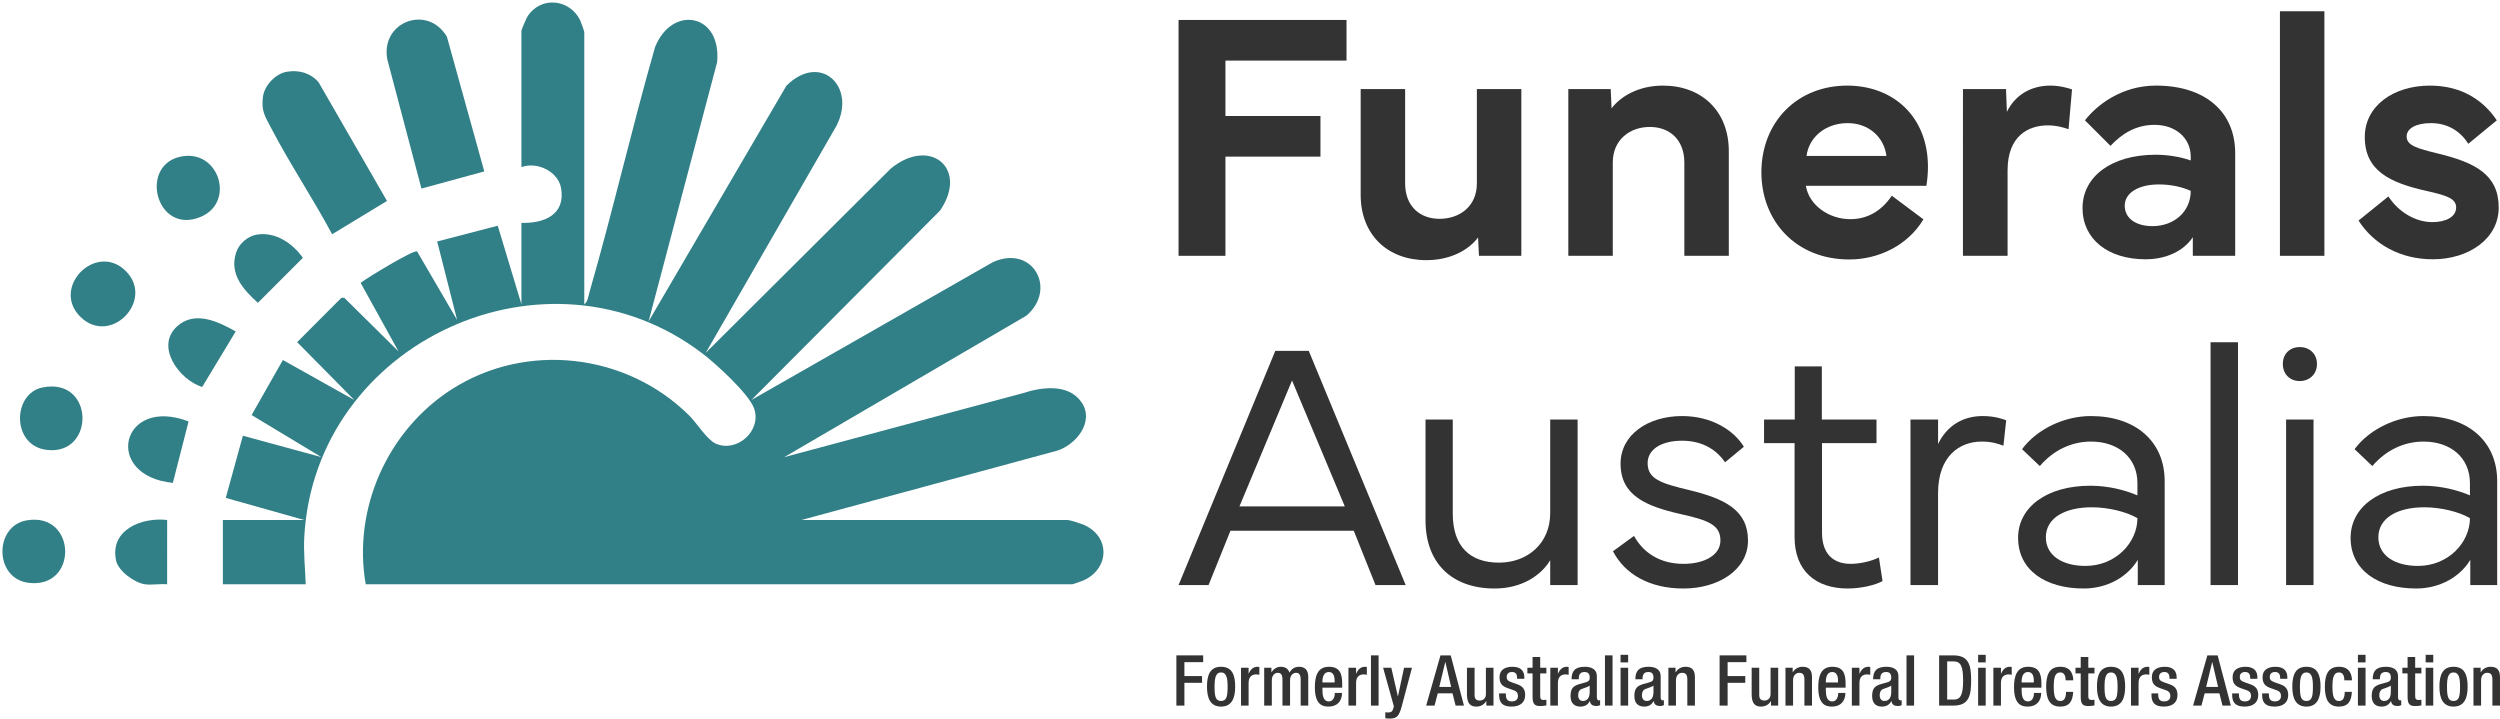 <?xml version="1.0" encoding="UTF-8"?>
<svg id="Layer_1" data-name="Layer 1" xmlns="http://www.w3.org/2000/svg" width="583.333" height="167.667" viewBox="0 0 583.333 167.667">
  <defs>
    <style>
      .cls-1 {
        fill: #318087;
      }

      .cls-2 {
        fill: #333;
      }
    </style>
  </defs>
  <path class="cls-1" d="M136.333,71c.804-.532.979-2.026,1.239-2.928,5.447-18.91,9.853-38.143,15.269-57.065,3.954-9.936,15.552-7.892,14.49,3.49l-15.994,60.501,32.16-55.002c7.899-7.842,16.393.132,11.684,9.351l-30.511,52.986,43.173-42.99c9.189-7.567,18.251.021,11.482,9.816l-43.992,44.171,56.337-32.159c9.273-4.202,15.092,6.254,7.821,12.488l-56.492,33.005,55.595-14.902c4.409-1.447,10.661-2.334,13.741,2.069,3.152,4.507-1.251,9.951-5.676,11.329l-59.659,16.174h62.167c.461,0,3.243.901,3.832,1.168,6.071,2.755,5.899,10.103-.105,12.893-.381.177-2.52.94-2.727.94H85.333c-3.083-17.602,5.096-35.89,20.028-45.472,17.472-11.211,40.855-8.453,55.487,6.123,1.681,1.675,4.132,5.613,6.149,6.518,4.937,2.216,10.848-3.019,8.932-8.265-1.244-3.404-8.91-10.383-11.958-12.709-36.293-27.702-90.396-2.806-92.968,42.641-.211,3.732.208,7.449.33,11.163h-19.333v-15h19l-18.319-5.155,3.99-14.512,18.328,4.998-16.29-9.822,7.298-12.841,16.659,9.33-13.328-13.497,10.33-10.353.662 0,12.666,12.519-8.85-16.005c1.457-1.13,12.477-7.843,13.182-7.328l9.335,16-4.652-18.32,14.129-3.683,5.526,18.336v-19c5.268.166,10.33-1.879,9.253-8.087-.683-3.938-5.627-6.272-9.253-4.913V7.167c0-.209,1.146-2.896,1.387-3.279,3.068-4.863,9.889-4.185,12.339.886.175.362.94,2.53.94,2.726v63.5Z"/>
  <path class="cls-1" d="M66.913,16.746c2.83-.482,5.508.261,7.413,2.428l15.973,27.715-12.802,7.768c-4.449-8.331-9.873-16.414-14.221-24.766-1.423-2.733-2.379-4.011-1.913-7.362.365-2.626,2.932-5.338,5.55-5.783Z"/>
  <path class="cls-1" d="M113.002,39.996l-14.665,4.004-7.976-30.194c-1.572-8.756,9.398-12.839,13.913-5.247l8.728,31.437Z"/>
  <path class="cls-1" d="M42.923,36.417c8.411-1.036,11.836,10.925,3.866,14.205-10.618,4.37-14.641-12.877-3.866-14.205Z"/>
  <path class="cls-1" d="M29.219,63.115c7.072,6.78-3.328,17.685-10.383,10.883-7.051-6.799,3.437-17.542,10.383-10.883Z"/>
  <path class="cls-1" d="M6.246,121.413c11.746-1.996,12.053,16.193.283,14.558-7.895-1.097-7.905-13.262-.283-14.558Z"/>
  <path class="cls-1" d="M9.909,90.408c12.193-2.479,12.37,15.996.952,14.562-8.193-1.029-7.997-13.129-.952-14.562Z"/>
  <path class="cls-1" d="M54.999,77.337l-7.826,12.961c-5.317-1.668-11.05-9.425-5.855-14.148,4.14-3.764,9.619-1.109,13.682,1.186Z"/>
  <path class="cls-1" d="M59.912,54.746c4.324-.735,8.371,2.017,10.755,5.41l-10.5,10.504c-3.433-3.125-6.701-6.703-5.073-11.733.666-2.057,2.672-3.816,4.818-4.181Z"/>
  <path class="cls-1" d="M44.001,98.337l-3.667,14.332c-16.442-1.636-12.117-20.389,3.667-14.332Z"/>
  <path class="cls-1" d="M33.833,136.333c-2.427-.344-6.235-3.056-6.758-5.576-1.486-7.164,6.029-10.113,11.926-9.426l-.002,15.002c-1.622-.161-3.599.222-5.167,0Z"/>
  <g>
    <path class="cls-2" d="M280.74,154.5v-1.58h-6.25v11.72h1.87v-5.32h4.12v-1.57h-4.12v-3.25h4.38Z"/>
    <path class="cls-2" d="M284.91,155.58c-2.56,0-3.28,1.91-3.28,4.65s.83,4.64,3.28,4.64c2.46,0,3.3-1.9,3.3-4.64s-.72-4.65-3.3-4.65ZM284.91,163.56c-1.28,0-1.51-1.08-1.51-3.33,0-1.96.23-3.33,1.51-3.33,1.3,0,1.53,1.37,1.53,3.33,0,2.25-.23,3.33-1.53,3.33Z"/>
    <path class="cls-2" d="M293.43,155.58c-1,0-1.66.63-2.06,1.61h-.03v-1.38h-1.77v8.83h1.77v-5.28c0-1.64.97-2,1.78-2,.29,0,.6.06.73.09v-1.8c-.11-.04-.23-.07-.42-.07Z"/>
    <path class="cls-2" d="M303.11,155.58c-1.07,0-1.72.49-2.23,1.35-.27-.74-.79-1.35-2.05-1.35-.84,0-1.68.48-2.12,1.27h-.05v-1.04h-1.68v8.83h1.78v-5.92c0-1.15.69-1.73,1.39-1.73.74,0,1.09.45,1.09,1.6v6.05h1.77v-5.92c0-1.15.69-1.73,1.41-1.73.72,0,1.07.45,1.07,1.6v6.05h1.77v-6.71c0-1.71-.9-2.35-2.15-2.35Z"/>
    <path class="cls-2" d="M313.18,160.46v-.94c0-2.46-.65-3.94-3.11-3.94-2.78,0-3.27,2.46-3.27,4.78,0,4.09,1.79,4.51,3.23,4.51,1.92,0,3.11-1.23,3.11-3.18h-1.68c0,.52-.15,1.97-1.41,1.97-1.33,0-1.48-1.51-1.48-2.69v-.51h4.61ZM308.57,159.06c0-1.15.35-2.26,1.48-2.26,1,0,1.36.85,1.36,1.97v.47h-2.84v-.18Z"/>
    <path class="cls-2" d="M318.5,155.58c-1,0-1.66.63-2.05,1.61h-.03v-1.38h-1.78v8.83h1.78v-5.28c0-1.64.96-2,1.77-2,.29,0,.61.06.74.09v-1.8c-.12-.04-.23-.07-.43-.07Z"/>
    <path class="cls-2" d="M319.89,152.92v11.72h1.78v-11.72h-1.78Z"/>
    <path class="cls-2" d="M327.61,155.81l-1.41,6.63h-.04l-1.52-6.63h-1.91l2.51,9.03-.23.72c-.19.56-.59.69-1.19.69-.2,0-.38-.03-.58-.06v1.41c.23.03.48.06.71.06,1.82.04,2.39-.27,3.08-2.69l2.43-9.16h-1.85Z"/>
    <path class="cls-2" d="M338.5,152.92h-2.39l-3.34,11.72h1.96l.75-2.87h3.44l.72,2.87h1.95l-3.09-11.72ZM335.83,160.28l1.39-5.78h.04l1.34,5.78h-2.77Z"/>
    <path class="cls-2" d="M346.71,155.81v6.17c0,.99-.69,1.48-1.45,1.48-.75,0-1.19-.33-1.19-1.31v-6.34h-1.78v6.17c0,2.29.89,2.89,2.2,2.89.99,0,1.82-.47,2.27-1.26h.05v1.03h1.67v-8.83h-1.77Z"/>
    <path class="cls-2" d="M353.95,159.64l-1.14-.4c-.93-.33-1.25-.6-1.25-1.29,0-.82.56-1.15,1.27-1.15.92,0,1.16.65,1.16,1.36v.23h1.68v-.39c0-1.1-.51-2.42-2.76-2.42-1.82,0-3.02.77-3.02,2.43,0,1.41.56,2.09,1.89,2.55l1.44.51c.63.21.97.64.97,1.29,0,.81-.47,1.3-1.44,1.3-1.02,0-1.38-.56-1.38-1.58v-.28h-1.58v.33c0,1.71.68,2.74,2.91,2.74,1.79,0,3.17-.8,3.17-2.69,0-1.39-.61-2.1-1.92-2.54Z"/>
    <path class="cls-2" d="M360.82,157.13v-1.32h-1.44v-2.51h-1.78v2.51h-1.21v1.32h1.21v5.48c0,1.8.6,2.13,1.79,2.13.56,0,1.05-.05,1.43-.15v-1.31c-.16.03-.38.05-.64.05-.61,0-.8-.25-.8-.94v-5.26h1.44Z"/>
    <path class="cls-2" d="M365.6,155.58c-1,0-1.66.63-2.06,1.61h-.03v-1.38h-1.77v8.83h1.77v-5.28c0-1.64.97-2,1.78-2,.29,0,.6.06.73.09v-1.8c-.11-.04-.23-.07-.42-.07Z"/>
    <path class="cls-2" d="M373.06,163.43c-.26,0-.46-.3-.46-.63v-5.05c0-1.56-1.24-2.17-2.8-2.17-2.33,0-3.1,1.04-3.1,2.91h1.67c0-.86.16-1.69,1.34-1.69.94,0,1.22.51,1.22,1.31,0,.77-.39.95-1.03,1.13l-1.38.38c-1.2.39-2.06.81-2.06,2.77,0,1.7.89,2.48,2.3,2.48,1.04,0,1.73-.42,2.2-1.29h.04c.05.85.7,1.16,1.49,1.16.34,0,.66-.11.87-.21v-1.15c-.07.03-.18.05-.3.05ZM370.93,161.46c0,1.3-.52,2.1-1.59,2.1-.74,0-1.1-.59-1.1-1.33,0-.66.21-1.18.72-1.43.53-.24,1.51-.46,1.97-.82v1.48Z"/>
    <path class="cls-2" d="M374.49,152.92v11.72h1.77v-11.72h-1.77Z"/>
    <path class="cls-2" d="M378.13,155.81v8.83h1.77v-8.83h-1.77ZM378.13,152.79v1.77h1.77v-1.77h-1.77Z"/>
    <path class="cls-2" d="M387.95,163.43c-.27,0-.46-.3-.46-.63v-5.05c0-1.56-1.25-2.17-2.81-2.17-2.33,0-3.1,1.04-3.1,2.91h1.67c0-.86.17-1.69,1.35-1.69.93,0,1.21.51,1.21,1.31,0,.77-.39.95-1.03,1.13l-1.38.38c-1.2.39-2.05.81-2.05,2.77,0,1.7.88,2.48,2.3,2.48,1.03,0,1.72-.42,2.2-1.29h.03c.05.85.71,1.16,1.49,1.16.35,0,.66-.11.87-.21v-1.15c-.06.03-.18.05-.29.05ZM385.81,161.46c0,1.3-.52,2.1-1.59,2.1-.74,0-1.1-.59-1.1-1.33,0-.66.21-1.18.72-1.43.53-.24,1.51-.46,1.97-.82v1.48Z"/>
    <path class="cls-2" d="M393.28,155.58c-.98,0-1.82.48-2.27,1.27h-.05v-1.04h-1.67v8.83h1.77v-5.92c0-1.15.69-1.73,1.42-1.73.88,0,1.23.45,1.23,1.6v6.05h1.77v-6.66c0-1.79-.85-2.4-2.2-2.4Z"/>
    <path class="cls-2" d="M407.49,154.5v-1.58h-6.25v11.72h1.87v-5.32h4.12v-1.57h-4.12v-3.25h4.38Z"/>
    <path class="cls-2" d="M413.13,155.81v6.17c0,.99-.68,1.48-1.44,1.48s-1.2-.33-1.2-1.31v-6.34h-1.77v6.17c0,2.29.88,2.89,2.2,2.89.98,0,1.82-.47,2.26-1.26h.05v1.03h1.68v-8.83h-1.78Z"/>
    <path class="cls-2" d="M420.6,155.58c-.98,0-1.82.48-2.27,1.27h-.04v-1.04h-1.68v8.83h1.77v-5.92c0-1.15.69-1.73,1.42-1.73.88,0,1.23.45,1.23,1.6v6.05h1.77v-6.66c0-1.79-.85-2.4-2.2-2.4Z"/>
    <path class="cls-2" d="M430.64,160.46v-.94c0-2.46-.65-3.94-3.12-3.94-2.77,0-3.26,2.46-3.26,4.78,0,4.09,1.79,4.51,3.23,4.51,1.92,0,3.1-1.23,3.1-3.18h-1.67c0,.52-.15,1.97-1.41,1.97-1.33,0-1.48-1.51-1.48-2.69v-.51h4.61ZM426.03,159.06c0-1.15.34-2.26,1.48-2.26,1,0,1.36.85,1.36,1.97v.47h-2.84v-.18Z"/>
    <path class="cls-2" d="M435.96,155.58c-1,0-1.66.63-2.05,1.61h-.04v-1.38h-1.77v8.83h1.77v-5.28c0-1.64.97-2,1.78-2,.29,0,.6.06.74.09v-1.8c-.12-.04-.23-.07-.43-.07Z"/>
    <path class="cls-2" d="M443.43,163.43c-.27,0-.46-.3-.46-.63v-5.05c0-1.56-1.25-2.17-2.81-2.17-2.33,0-3.1,1.04-3.1,2.91h1.67c0-.86.16-1.69,1.35-1.69.93,0,1.21.51,1.21,1.31,0,.77-.39.95-1.03,1.13l-1.38.38c-1.2.39-2.05.81-2.05,2.77,0,1.7.88,2.48,2.29,2.48,1.04,0,1.73-.42,2.2-1.29h.04c.05.85.7,1.16,1.49,1.16.35,0,.66-.11.87-.21v-1.15c-.06.03-.18.05-.29.05ZM441.29,161.46c0,1.3-.52,2.1-1.59,2.1-.74,0-1.1-.59-1.1-1.33,0-.66.21-1.18.72-1.43.53-.24,1.51-.46,1.97-.82v1.48Z"/>
    <path class="cls-2" d="M444.85,152.92v11.72h1.77v-11.72h-1.77Z"/>
    <path class="cls-2" d="M455.8,152.92h-3.34v11.72h3.34c3.67,0,4.13-2.39,4.13-5.86,0-3.46-.46-5.86-4.13-5.86ZM455.88,163.23h-1.54v-8.9h1.54c1.62,0,2.18,1.15,2.18,4.45,0,3.43-.64,4.45-2.18,4.45Z"/>
    <path class="cls-2" d="M461.56,155.81v8.83h1.77v-8.83h-1.77ZM461.56,152.79v1.77h1.77v-1.77h-1.77Z"/>
    <path class="cls-2" d="M468.97,155.58c-1,0-1.65.63-2.05,1.61h-.03v-1.38h-1.77v8.83h1.77v-5.28c0-1.64.97-2,1.77-2,.3,0,.61.06.74.09v-1.8c-.11-.04-.23-.07-.43-.07Z"/>
    <path class="cls-2" d="M476.33,160.46v-.94c0-2.46-.66-3.94-3.12-3.94-2.78,0-3.27,2.46-3.27,4.78,0,4.09,1.79,4.51,3.23,4.51,1.93,0,3.11-1.23,3.11-3.18h-1.68c0,.52-.14,1.97-1.41,1.97-1.33,0-1.48-1.51-1.48-2.69v-.51h4.62ZM471.71,159.06c0-1.15.35-2.26,1.48-2.26,1,0,1.36.85,1.36,1.97v.47h-2.84v-.18Z"/>
    <path class="cls-2" d="M480.72,163.56c-1.28,0-1.51-1.38-1.51-3.33,0-1.96.23-3.33,1.51-3.33,1.04-.04,1.27,1.03,1.27,1.85h1.77c0-1.1-.39-3.2-3.04-3.17-2.56,0-3.28,1.91-3.28,4.65s.72,4.64,3.28,4.64c2.19,0,2.91-1.33,3.02-3.44h-1.67c0,1.33-.36,2.15-1.35,2.13Z"/>
    <path class="cls-2" d="M488.71,157.13v-1.32h-1.44v-2.51h-1.77v2.51h-1.22v1.32h1.22v5.48c0,1.8.59,2.13,1.79,2.13.55,0,1.05-.05,1.42-.15v-1.31c-.16.03-.37.05-.64.05-.6,0-.8-.25-.8-.94v-5.26h1.44Z"/>
    <path class="cls-2" d="M492.57,155.58c-2.56,0-3.28,1.91-3.28,4.65s.83,4.64,3.28,4.64c2.46,0,3.3-1.9,3.3-4.64s-.72-4.65-3.3-4.65ZM492.57,163.56c-1.28,0-1.51-1.08-1.51-3.33,0-1.96.23-3.33,1.51-3.33,1.3,0,1.53,1.37,1.53,3.33,0,2.25-.23,3.33-1.53,3.33Z"/>
    <path class="cls-2" d="M501.09,155.58c-1,0-1.66.63-2.05,1.61h-.04v-1.38h-1.77v8.83h1.77v-5.28c0-1.64.97-2,1.78-2,.29,0,.6.06.73.09v-1.8c-.11-.04-.22-.07-.42-.07Z"/>
    <path class="cls-2" d="M506.16,159.64l-1.13-.4c-.94-.33-1.25-.6-1.25-1.29,0-.82.56-1.15,1.26-1.15.92,0,1.17.65,1.17,1.36v.23h1.67v-.39c0-1.1-.51-2.42-2.76-2.42-1.82,0-3.02.77-3.02,2.43,0,1.41.56,2.09,1.89,2.55l1.45.51c.62.21.97.64.97,1.29,0,.81-.48,1.3-1.45,1.3-1.02,0-1.38-.56-1.38-1.58v-.28h-1.57v.33c0,1.71.67,2.74,2.9,2.74,1.79,0,3.17-.8,3.17-2.69,0-1.39-.61-2.1-1.92-2.54Z"/>
    <path class="cls-2" d="M517.45,152.92h-2.4l-3.33,11.72h1.95l.76-2.87h3.43l.72,2.87h1.95l-3.08-11.72ZM514.77,160.28l1.4-5.78h.03l1.35,5.78h-2.78Z"/>
    <path class="cls-2" d="M525,159.64l-1.14-.4c-.93-.33-1.24-.6-1.24-1.29,0-.82.55-1.15,1.26-1.15.92,0,1.17.65,1.17,1.36v.23h1.67v-.39c0-1.1-.51-2.42-2.76-2.42-1.82,0-3.02.77-3.02,2.43,0,1.41.56,2.09,1.89,2.55l1.44.51c.63.21.97.64.97,1.29,0,.81-.47,1.3-1.44,1.3-1.02,0-1.38-.56-1.38-1.58v-.28h-1.58v.33c0,1.71.68,2.74,2.91,2.74,1.79,0,3.17-.8,3.17-2.69,0-1.39-.61-2.1-1.92-2.54Z"/>
    <path class="cls-2" d="M531.99,159.64l-1.14-.4c-.93-.33-1.24-.6-1.24-1.29,0-.82.55-1.15,1.26-1.15.92,0,1.17.65,1.17,1.36v.23h1.67v-.39c0-1.1-.51-2.42-2.76-2.42-1.82,0-3.02.77-3.02,2.43,0,1.41.56,2.09,1.89,2.55l1.44.51c.63.21.97.64.97,1.29,0,.81-.47,1.3-1.44,1.3-1.02,0-1.38-.56-1.38-1.58v-.28h-1.58v.33c0,1.71.68,2.74,2.91,2.74,1.79,0,3.17-.8,3.17-2.69,0-1.39-.61-2.1-1.92-2.54Z"/>
    <path class="cls-2" d="M538.16,155.58c-2.56,0-3.29,1.91-3.29,4.65s.84,4.64,3.29,4.64c2.46,0,3.3-1.9,3.3-4.64s-.73-4.65-3.3-4.65ZM538.16,163.56c-1.28,0-1.51-1.08-1.51-3.33,0-1.96.23-3.33,1.51-3.33,1.29,0,1.52,1.37,1.52,3.33,0,2.25-.23,3.33-1.52,3.33Z"/>
    <path class="cls-2" d="M545.75,163.56c-1.28,0-1.51-1.38-1.51-3.33,0-1.96.23-3.33,1.51-3.33,1.04-.04,1.27,1.03,1.27,1.85h1.77c0-1.1-.39-3.2-3.04-3.17-2.56,0-3.28,1.91-3.28,4.65s.72,4.64,3.28,4.64c2.19,0,2.91-1.33,3.02-3.44h-1.67c0,1.33-.36,2.15-1.35,2.13Z"/>
    <path class="cls-2" d="M550.18,155.81v8.83h1.78v-8.83h-1.78ZM550.18,152.79v1.77h1.78v-1.77h-1.78Z"/>
    <path class="cls-2" d="M560,163.43c-.26,0-.46-.3-.46-.63v-5.05c0-1.56-1.25-2.17-2.81-2.17-2.33,0-3.1,1.04-3.1,2.91h1.67c0-.86.17-1.69,1.35-1.69.94,0,1.21.51,1.21,1.31,0,.77-.39.95-1.03,1.13l-1.38.38c-1.2.39-2.05.81-2.05,2.77,0,1.7.89,2.48,2.3,2.48,1.03,0,1.72-.42,2.2-1.29h.03c.05.85.71,1.16,1.49,1.16.35,0,.66-.11.87-.21v-1.15c-.06.03-.18.05-.29.05ZM557.86,161.46c0,1.3-.52,2.1-1.59,2.1-.74,0-1.1-.59-1.1-1.33,0-.66.21-1.18.72-1.43.53-.24,1.51-.46,1.97-.82v1.48Z"/>
    <path class="cls-2" d="M564.99,157.13v-1.32h-1.45v-2.51h-1.77v2.51h-1.22v1.32h1.22v5.48c0,1.8.59,2.13,1.79,2.13.56,0,1.05-.05,1.43-.15v-1.31c-.17.03-.38.05-.64.05-.61,0-.81-.25-.81-.94v-5.26h1.45Z"/>
    <path class="cls-2" d="M565.99,155.81v8.83h1.77v-8.83h-1.77ZM565.99,152.79v1.77h1.77v-1.77h-1.77Z"/>
    <path class="cls-2" d="M572.48,155.58c-2.56,0-3.28,1.91-3.28,4.65s.84,4.64,3.28,4.64c2.47,0,3.3-1.9,3.3-4.64s-.72-4.65-3.3-4.65ZM572.48,163.56c-1.28,0-1.51-1.08-1.51-3.33,0-1.96.23-3.33,1.51-3.33,1.3,0,1.53,1.37,1.53,3.33,0,2.25-.23,3.33-1.53,3.33Z"/>
    <path class="cls-2" d="M581.13,155.58c-.98,0-1.82.48-2.26,1.27h-.05v-1.04h-1.68v8.83h1.78v-5.92c0-1.15.69-1.73,1.41-1.73.89,0,1.23.45,1.23,1.6v6.05h1.77v-6.66c0-1.79-.85-2.4-2.2-2.4Z"/>
  </g>
  <g>
    <path class="cls-2" d="M274.996,4.655h39.19v9.483h-28.248v12.928h22.169v9.483h-22.169v23.141h-10.942V4.655Z"/>
    <path class="cls-2" d="M317.49,45.466v-24.681h10.375v22.006c0,5.39,3.484,8.268,8.023,8.268,4.661,0,8.714-2.877,8.714-8.268v-22.006h10.375v38.906h-9.889l-.202-4.296c-2.027,2.756-6.201,5.309-12.078,5.309-8.996,0-15.318-5.876-15.318-15.238Z"/>
    <path class="cls-2" d="M365.94,59.691V20.785h9.889l.202,4.499c2.027-2.715,6.201-5.309,11.996-5.309,8.998,0,15.36,5.917,15.36,15.279v24.438h-10.375v-21.763c0-5.39-3.485-8.308-8.065-8.308-4.579,0-8.632,2.918-8.632,8.308v21.763h-10.375Z"/>
    <path class="cls-2" d="M410.987,40.198c.04-11.875,8.47-20.223,20.021-20.223,10.699,0,18.846,7.173,18.846,18.967,0,1.418-.122,2.877-.365,4.417h-28.126c.771,4.58,5.431,7.781,10.375,7.781,3.851,0,7.173-1.783,9.687-5.471l7.375,5.512c-3.646,6.079-10.455,9.362-17.305,9.362-12.482,0-20.507-8.997-20.507-20.345ZM440.167,36.388c-.526-4.336-4.093-7.66-9.038-7.66-5.146,0-9.037,3.242-9.604,7.66h18.643Z"/>
    <path class="cls-2" d="M458.021,20.785h10.051l.202,5.309c1.986-4.053,5.756-6.12,10.133-6.12,2.31,0,4.255.608,5.065.892l-.811,9.281c-1.054-.365-2.756-.892-4.823-.892-4.579,0-9.402,2.472-9.402,10.497v19.939h-10.415V20.785Z"/>
    <path class="cls-2" d="M485.924,48.546c0-7.335,6.728-12.442,17.062-12.442,2.674,0,5.674.446,8.186,1.337v-.892c0-4.296-3.484-7.417-8.43-7.417-4.498,0-7.74,2.188-10.293,4.904l-5.958-5.958c2.634-3.404,8.39-8.105,16.575-8.105,11.389,0,18.48,6.039,18.48,15.765v23.952h-9.889v-4.336c-2.107,3.161-6.119,5.147-11.023,5.147-8.834,0-14.711-4.742-14.711-11.956ZM495.771,47.979c0,2.918,2.514,4.782,6.484,4.782,4.985,0,8.916-3.323,8.916-8.227-1.904-.851-4.377-1.5-7.457-1.5-4.741,0-7.943,1.986-7.943,4.944Z"/>
    <path class="cls-2" d="M542.359,59.691h-10.375V2.629h10.375v57.062Z"/>
    <path class="cls-2" d="M557.295,45.831c2.351,3.647,6.322,5.998,10.254,5.998,3.12,0,5.552-1.216,5.552-3.404,0-2.067-2.067-2.796-6.809-3.85-8.511-1.905-14.509-4.62-14.509-12.604,0-7.295,6.728-11.996,15.197-11.996,7.903,0,12.807,3.891,15.604,8.105l-6.646,5.471c-1.702-2.715-4.58-4.823-8.713-4.823-3.364,0-5.674,1.175-5.674,3.121,0,2.107,2.472,2.796,7.295,3.972,8.672,2.107,14.184,4.904,14.184,12.604,0,7.335-7.051,12.077-15.359,12.077-7.66,0-13.82-3.526-17.346-9.038l6.971-5.633Z"/>
  </g>
  <g>
    <path class="cls-2" d="M274.996,136.514l22.574-54.645h7.806l22.614,54.645h-7.041l-5.07-12.675h-28.771l-5.11,12.675h-7.002ZM313.787,118.165l-12.313-29.375-12.273,29.375h24.586Z"/>
    <path class="cls-2" d="M332.62,121.424v-23.54h6.358v21.971c0,7.525,3.903,11.428,10.784,11.428,6.68,0,11.951-4.507,11.951-11.549v-21.85h6.398v38.63h-6.398v-5.794c-2.173,3.622-6.72,6.599-12.957,6.599-10.06,0-16.136-5.996-16.136-15.895Z"/>
    <path class="cls-2" d="M381.27,125.046c2.133,3.863,5.955,6.519,11.549,6.519,5.03,0,8.611-2.133,8.611-5.432,0-3.581-2.656-4.708-9.175-6.157-8.249-1.851-14.124-4.386-14.124-11.79,0-6.76,6.398-11.106,14.365-11.106,6.961,0,12.112,3.38,14.406,7.163l-4.386,3.622c-1.851-2.696-5.03-5.03-10.02-5.03-4.909,0-8.048,2.052-8.048,5.231,0,3.702,3.098,4.708,9.657,6.277,8.33,2.012,13.762,4.668,13.762,11.79,0,6.841-6.921,11.187-15.05,11.187-8.008,0-13.681-3.38-16.458-8.692l4.909-3.581Z"/>
    <path class="cls-2" d="M411.613,103.397v-5.513h7.163v-12.394h6.318v12.394h12.756v5.513h-12.716v20.884c0,5.07,2.736,7.283,6.68,7.283,2.092,0,4.748-.563,6.599-1.489l.845,5.513c-1.65.925-4.99,1.73-8.128,1.73-7.444,0-12.394-4.104-12.394-11.991v-21.93h-7.122Z"/>
    <path class="cls-2" d="M445.778,136.514v-38.63h6.438v5.714c2.173-4.467,5.996-6.519,10.422-6.519,2.736,0,4.748.684,5.473,1.006l-.644,5.915c-1.086-.402-2.575-.966-5.07-.966-5.151,0-10.181,3.38-10.181,12.032v21.448h-6.438Z"/>
    <path class="cls-2" d="M470.888,125.488c0-7.163,6.72-12.152,16.86-12.152,4.265,0,8.169,1.046,10.985,2.253v-2.817c0-6.036-4.547-9.738-10.824-9.738-4.668,0-8.853,2.092-11.951,5.714l-4.145-3.943c3.461-4.668,9.818-7.726,16.055-7.726,10.462,0,17.222,5.955,17.222,15.17v24.264h-6.277v-5.875c-2.374,3.943-7.042,6.68-12.635,6.68-8.933,0-15.291-4.306-15.291-11.83ZM477.367,125.368c0,4.346,3.984,6.68,9.215,6.68,7.163,0,12.152-5.513,12.152-11.146-2.535-1.489-6.8-2.535-10.663-2.535-6.197,0-10.704,2.455-10.704,7.002Z"/>
    <path class="cls-2" d="M515.797,79.857h6.398v56.657h-6.398v-56.657Z"/>
    <path class="cls-2" d="M536.602,80.984c2.334,0,4.024,1.61,4.024,3.943s-1.69,3.984-4.024,3.984-3.943-1.65-3.943-3.984,1.61-3.943,3.943-3.943ZM539.821,97.884v38.63h-6.398v-38.63h6.398Z"/>
    <path class="cls-2" d="M548.474,125.488c0-7.163,6.72-12.152,16.86-12.152,4.265,0,8.169,1.046,10.985,2.253v-2.817c0-6.036-4.547-9.738-10.824-9.738-4.668,0-8.853,2.092-11.951,5.714l-4.145-3.943c3.461-4.668,9.818-7.726,16.055-7.726,10.462,0,17.222,5.955,17.222,15.17v24.264h-6.277v-5.875c-2.374,3.943-7.042,6.68-12.635,6.68-8.933,0-15.291-4.306-15.291-11.83ZM554.953,125.368c0,4.346,3.984,6.68,9.215,6.68,7.163,0,12.152-5.513,12.152-11.146-2.535-1.489-6.8-2.535-10.663-2.535-6.197,0-10.704,2.455-10.704,7.002Z"/>
  </g>
</svg>